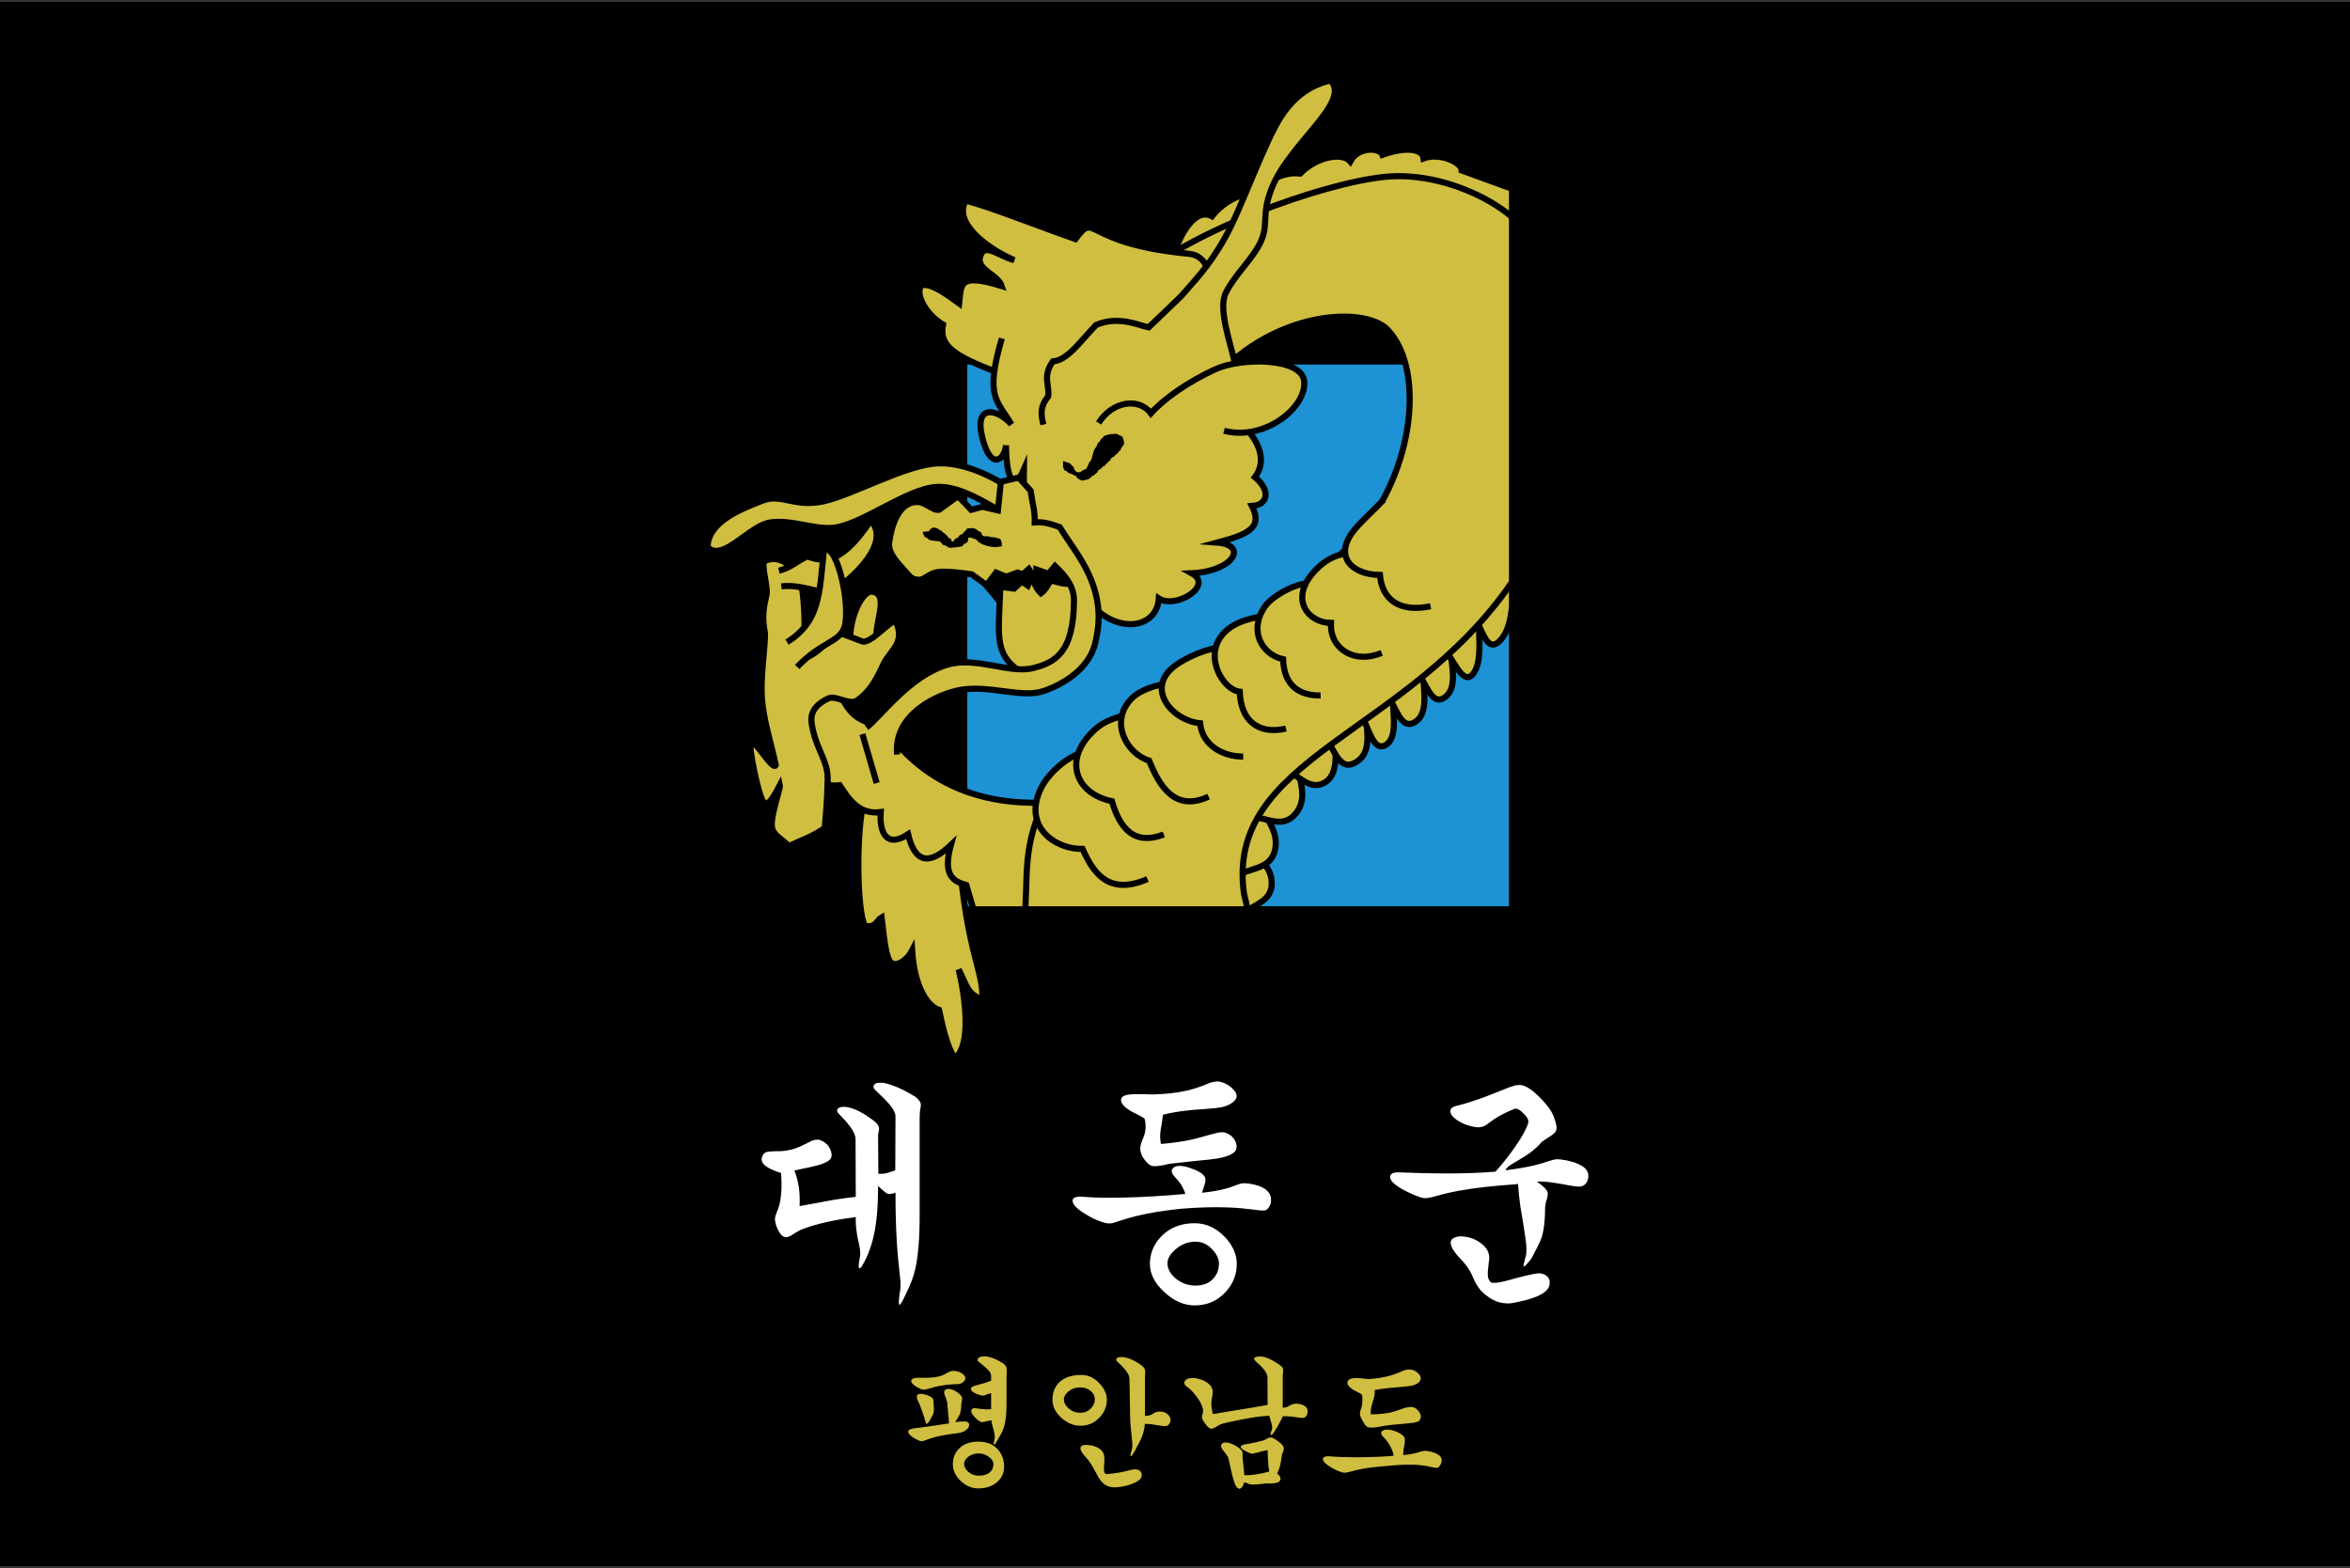 <svg width="1154" height="770" xmlns="http://www.w3.org/2000/svg" xmlns:xlink="http://www.w3.org/1999/xlink" overflow="hidden"><rect width="100%" height="100%" fill="#333333" stroke="none"/><defs><clipPath id="clip0"><rect x="63" y="-25" width="1154" height="770"></rect></clipPath></defs><g clip-path="url(#clip0)" transform="translate(-63 25)"><rect x="63" y="-24" width="1154" height="768"></rect><rect x="536.5" y="152.5" width="269" height="269" stroke="#000000" stroke-width="3" stroke-miterlimit="8" fill="#1D92D4"></rect><path d="M544.5 259.134 558.136 275.5 588.889 271.193 591.5 249.658 552.333 246.5 544.5 259.134Z" stroke="#000000" stroke-width="3" stroke-miterlimit="8" fill-rule="evenodd"></path><path d="M480.529 290.156C480.007 278.044 486.544 264.653 491.51 265.542 500.512 267.153 491.092 282.733 493.706 292.5" stroke="#000000" stroke-width="3" stroke-miterlimit="8" fill="#D0BE41" fill-rule="evenodd"></path><path d="M488.062 364.5C482.299 384.515 484.368 429.376 488.355 429.792 493.35 430.312 493.434 426.877 495.974 425.419 496.658 430.229 497.586 446.892 501.249 448.155 504.744 449.36 509.16 445.24 510.919 441.742 512.091 459.911 518.538 469.044 524.105 470.89 526.059 479.926 528.013 488.67 531.724 494.5 538.855 490.225 538.366 470.502 533.776 451.07 538.269 459.814 537.78 462.729 545.497 465.935 545.692 448.932 536.804 443.297 532.896 381.697L488.062 364.5Z" stroke="#000000" stroke-width="3" stroke-miterlimit="8" fill="#D0BE41" fill-rule="evenodd"></path><path d="M455.5 311.5 473.892 312.675C478.758 322.662 481.872 329.712 496.371 331.181 505.811 344.595 530.431 375.928 589.5 367.899L576.448 421.5 541.011 421.5 537.535 409.61C531.209 407.75 525.76 405.008 529.944 389.929 519.727 399.623 512.428 399.329 508.925 384.642 498.61 391.594 494.717 384.152 495.496 373.774 484.402 375.242 479.439 366.724 475.352 360.555 468.151 361.534 465.037 357.813 459.879 356.443Z" stroke="#000000" stroke-width="3" stroke-miterlimit="8" fill="#D0BE41" fill-rule="evenodd"></path><path d="M735.068 48.545C738.361 48.261 741.288 49.346 741.873 51.023 752.703 47.176 761.484 47.768 762.07 52.799 770.07 49.741 780.998 54.969 780.803 58.717L805.5 67.694 805.5 86.326 636.5 110.5C641.086 89.491 650.062 76.767 658.16 81.206 664.307 73.315 673.673 69.567 679.235 69.961 687.626 61.429 695.431 59.555 701.48 60.196 709.09 52.306 721.969 49.445 726.067 54.278 728.116 50.481 731.775 48.829 735.068 48.545Z" stroke="#000000" stroke-width="3" stroke-miterlimit="8" fill="#D0BE41" fill-rule="evenodd"></path><path d="M670.5 386.5C676.162 393.688 687.055 397.923 687.487 408.065 687.81 415.672 682.25 417.962 677.426 420.916L676.68 421.5 672.898 421.5Z" stroke="#000000" stroke-width="3" stroke-miterlimit="8" fill="#D0BE41" fill-rule="evenodd"></path><path d="M669.5 405.5C676.055 401.056 686.995 402.312 689.164 392.167 691.333 382.022 682.417 374.389 679.043 365.5" stroke="#000000" stroke-width="3" stroke-miterlimit="8" fill="#D0BE41" fill-rule="evenodd"></path><path d="M676.5 376.282C684.152 375.611 692.61 382.85 699.457 374.268 706.304 365.685 699.457 355.089 699.457 345.5" stroke="#000000" stroke-width="3" stroke-miterlimit="8" fill="#D0BE41" fill-rule="evenodd"></path><path d="M692.5 352.07C699.6 354.406 706 364.093 713.8 359.079 721.6 354.065 717.6 341.36 719.5 332.5" stroke="#000000" stroke-width="3" stroke-miterlimit="8" fill="#D0BE41" fill-rule="evenodd"></path><path d="M712.5 335.848C718 340.297 719.833 354.903 729 349.196 738.167 343.489 732.667 331.399 734.5 322.5" stroke="#000000" stroke-width="3" stroke-miterlimit="8" fill="#D0BE41" fill-rule="evenodd"></path><path d="M730.5 324.837C734.886 330.125 736.888 345.106 743.658 340.7 750.427 336.294 745.946 321.9 747.09 312.5" stroke="#000000" stroke-width="3" stroke-miterlimit="8" fill="#D0BE41" fill-rule="evenodd"></path><path d="M743.5 315.677C748.367 320.25 750.419 334.551 758.102 329.395 765.785 324.238 760.774 310.132 762.111 300.5" stroke="#000000" stroke-width="3" stroke-miterlimit="8" fill="#D0BE41" fill-rule="evenodd"></path><path d="M758.5 305.031C763.284 309.066 765.772 322.842 772.853 317.135 779.934 311.427 774.384 298.045 775.15 288.5" stroke="#000000" stroke-width="3" stroke-miterlimit="8" fill="#D0BE41" fill-rule="evenodd"></path><path d="M771.5 293.173C776.459 297.416 781.138 312.364 786.377 305.903 791.617 299.441 788.436 284.301 789.465 273.5" stroke="#000000" stroke-width="3" stroke-miterlimit="8" fill="#D0BE41" fill-rule="evenodd"></path><path d="M805.5 255.5 805.5 272.568 805.481 272.814C804.829 279.24 803.562 285.202 799.832 289.311 792.374 297.528 790.278 280.292 785.5 275.782Z" stroke="#000000" stroke-width="3" stroke-miterlimit="8" fill="#D0BE41" fill-rule="evenodd"></path><path d="M754.787 61.659C774.666 62.95 793.825 71.874 804.651 80.877L805.5 81.713 805.5 260.746 805.244 261.166C753.789 336.077 664.494 346.986 673.876 413.809L675.68 421.5 566.5 421.5 566.923 411.023C567.312 392.233 568.54 374.091 588.549 350.605 615.228 319.29 695.621 274.087 726.223 242.363 756.896 210.565 763.772 157.3 744.438 136.929 732.535 124.387 682.325 127.591 652.441 169.432L622.486 111.064C647.276 88.93 711.057 65.167 742.835 61.862 746.807 61.449 750.812 61.401 754.787 61.659Z" stroke="#000000" stroke-width="3" stroke-miterlimit="8" fill="#D0BE41" fill-rule="evenodd"></path><path d="M557.247 159.5C533.035 150.536 523.821 145.709 526.076 134.38 517.254 129.159 512.255 118.914 515.489 115.17 520.096 113.594 528.82 120.293 534.016 124.036 535.094 114.678 533.525 108.865 554.894 115.466 553.032 109.949 544.406 108.274 544.014 102.462 545.582 93.104 552.15 100.295 561.07 102.758 545.582 95.961 531.271 83.548 537.25 73.5 549.895 76.849 573.126 86.109 591.064 92.414 601.749 78.228 593.904 94.578 646.64 99.602 665.319 101.245 654.223 138.114 654.283 138.175" stroke="#000000" stroke-width="3" stroke-miterlimit="8" fill="#D0BE41" fill-rule="evenodd"></path><path d="M594.31 344.5C586.116 347.211 577.553 355.102 574.118 362.218 565.144 380.808 581.044 392.136 594.603 391.845 599.675 403.173 607.088 415.082 626.5 406.659" stroke="#000000" stroke-width="3" stroke-miterlimit="8" fill="#D0BE41" fill-rule="evenodd"></path><path d="M439.259 250.146C436.036 250.244 439.649 260.368 439.551 266.364 437.989 273.244 437.013 277.716 438.673 286.12 438.575 294.818 436.329 307.792 437.208 318.554 438.087 329.316 441.7 339.981 443.946 350.694 442.676 354.036 432.667 336.491 431.642 339.489 430.617 342.487 435.401 365.191 437.794 368.68 440.186 372.17 443.946 364.257 445.996 360.424 446.387 362.046 440.879 376.762 442.188 381.654 443.213 385.487 446.547 386.537 450.39 390.5 456.249 387.551 460.888 386.394 467.967 381.654 468.797 372.661 469.163 368.514 469.432 357.771 469.675 348.067 463.28 342.634 461.522 329.759 460.625 323.186 465.965 319.783 469.725 317.964 473.484 316.146 480.191 321.671 484.079 318.849 491.256 313.64 493.844 307.3 496.969 300.862 500.094 294.425 507.905 290.346 502.828 280.222 501.692 277.957 490.559 291.514 486.423 289.952L477.049 286.414C472.445 284.677 465.135 296.931 458.007 297.914 457.714 287.2 458.788 279.927 457.128 265.774 456.131 257.273 448.776 246.777 439.259 250.146Z" stroke="#000000" stroke-width="3" stroke-miterlimit="8" fill="#D0BE41" fill-rule="evenodd"></path><path d="M486.5 335.5 493.5 359.5" stroke="#000000" stroke-width="3" stroke-miterlimit="8" fill="none" fill-rule="evenodd"></path><path d="M554.246 263.155C553.269 289.142 550.828 296.803 566.549 306.5L580.025 303.882 593.5 291.955 592.328 259.082C589.692 262.282 587.348 262.573 579.146 259.955 577.486 262.088 576.412 264.803 574.166 266.355 571.725 264.027 571.041 261.118 569.479 258.5L567.721 262.573 564.792 260.536 560.983 264.027 554.246 263.155Z" stroke="#000000" stroke-width="3" stroke-miterlimit="8" fill="#D0BE41" fill-rule="evenodd"></path><path d="M561.912 217.052C555.787 212.113 539.176 201.842 523.398 202.533 507.619 203.225 481.6 218.138 467.243 221.2 452.886 224.261 446.712 217.15 437.254 220.903 427.797 224.656 410.5 230.977 410.5 243.718 417.85 251.125 430.933 233.15 441.077 231.57 451.22 229.99 461.804 234.78 471.359 234.237 485.31 233.443 507.913 214.879 523.104 214.089 538.294 213.299 556.13 229.002 562.5 229.496L561.912 217.052Z" stroke="#000000" stroke-width="3" stroke-miterlimit="8" fill="#D0BE41" fill-rule="evenodd"></path><path d="M596.5 254.633 600.346 255.5 603.601 250.295 606.855 243.645 610.997 247.404 614.547 241.91 620.465 244.223 625.79 239.018 627.269 241.042 630.524 235.837 635.258 239.018 642.062 231.5 646.5 233.813" stroke="#000000" stroke-width="3" stroke-miterlimit="8" fill="none" fill-rule="evenodd"></path><path d="M650.234 128.5 660.786 172.733 672.218 182.76C681.891 191.606 685.116 201.633 679.253 209.3 687.07 215.787 685.799 222.865 677.787 223.454 683.064 233.874 676.615 237.216 660.786 241.443 676.126 242.622 668.603 255.597 648.182 256.482 659.321 262.576 640.268 274.274 632.06 268.867 631.083 283.808 611.346 286.954 597.472 270.342L582.816 240.558 565.522 234.66C565.619 224.437 565.717 215.689 565.815 205.466 560.539 217.655 557.021 208.612 557.021 193.671 556.142 201.387 549.234 206.012 545.296 189.542 541.358 173.072 552.966 175.83 559.659 183.35 552.526 171.357 546.566 169.981 554.969 141.18" stroke="#000000" stroke-width="3" stroke-miterlimit="8" fill="#D0BE41" fill-rule="evenodd"></path><path d="M575.343 183.5C574.364 179.204 573.384 174.908 577.693 169.734 578.624 164.608 574.657 159.776 580.044 152.453 587.193 151.867 592.923 143.276 601.199 134.587 612.363 129.803 622.451 134.88 627.054 135.758L642.92 120.528C649.188 113.157 656.387 106.371 664.663 91.531 672.938 76.691 683.956 44.326 692.575 31.488 701.194 18.649 711.477 15.672 716.374 14.5 726.707 25.142 696.492 45.01 687.58 67.221 682.253 80.499 686.062 84.697 682.292 93.289 678.521 101.88 669.528 109.575 664.956 118.77 660.901 126.926 667.699 144.545 669.658 154.503" stroke="#000000" stroke-width="3" stroke-miterlimit="8" fill="#D0BE41" fill-rule="evenodd"></path><path d="M616.836 325.5C609.983 328.128 604.22 328.497 597.145 336.886 585.701 350.458 592.657 365.109 609.018 368.418 613.168 382.626 620.504 390.12 634.5 384.767" stroke="#000000" stroke-width="3" stroke-miterlimit="8" fill="#D0BE41" fill-rule="evenodd"></path><path d="M637.239 310.5C631.11 311.286 623.099 313.477 618.561 318.159 607.569 329.501 616.324 345.211 627.316 348.501 632.375 361.168 640.06 373.835 656.5 366.176" stroke="#000000" stroke-width="3" stroke-miterlimit="8" fill="#D0BE41" fill-rule="evenodd"></path><path d="M664.552 292.5C655.405 293.278 645.471 297.881 640.094 301.84 625.23 312.786 638.205 328.694 652.323 330.153 653.417 341.148 663.757 346.596 673.5 346.499" stroke="#000000" stroke-width="3" stroke-miterlimit="8" fill="#D0BE41" fill-rule="evenodd"></path><path d="M684.176 277.5C674.146 278.788 667.406 281.716 663.232 286.713 654.087 297.66 663.625 313.809 671.786 314.651 672.278 328.421 680.439 335.951 694.5 332.78" stroke="#000000" stroke-width="3" stroke-miterlimit="8" fill="#D0BE41" fill-rule="evenodd"></path><path d="M707.474 261.715C701.05 260.161 687.948 267.371 684.177 272.787 676.028 284.491 682.499 296.389 693.093 298.72 693.476 311.638 701.05 316.689 711.5 316.495" stroke="#000000" stroke-width="3" stroke-miterlimit="8" fill="#D0BE41" fill-rule="evenodd"></path><path d="M726.441 246.5C720.456 246.892 713.897 249.144 707.618 256.493 696.449 269.565 705.446 280.838 716.595 280.887 715.92 293.72 728.275 301.264 741.5 295.582" stroke="#000000" stroke-width="3" stroke-miterlimit="8" fill="#D0BE41" fill-rule="evenodd"></path><path d="M742.323 220.5C737.642 225.618 731.599 230.729 727.756 235.596 717.515 248.566 727.317 257.228 740.63 257.324 741.605 269.106 749.895 275.962 765.5 272.679" stroke="#000000" stroke-width="3" stroke-miterlimit="8" fill="#D0BE41" fill-rule="evenodd"></path><path d="M445.5 255.245C451.445 253.674 452.534 251.661 459.47 248.175 469.081 252.054 477.601 250.09 490.679 230.5 500.538 241.843 481.961 258.093 474.629 263.493 467.297 268.894 458.975 261.53 446.689 262.904" stroke="#000000" stroke-width="3" stroke-miterlimit="8" fill="#D0BE41" fill-rule="evenodd"></path><path d="M449.5 290.337C465.616 280.105 465.323 266.977 467.667 244.582 474.749 242.7 480.815 273.717 477.63 283.098 475.139 290.434 466.007 290.337 454.481 302.5" stroke="#000000" stroke-width="3" stroke-miterlimit="8" fill="#D0BE41" fill-rule="evenodd"></path><path d="M585.021 201.392 585.021 201.392C585.073 202.062 584.677 205.082 585.911 206.051 586.155 206.242 586.505 206.245 586.802 206.342 587.098 206.633 587.325 207.015 587.692 207.215 588.239 207.513 589.473 207.797 589.473 207.797 589.77 207.992 590.044 208.223 590.363 208.38 590.643 208.517 591.01 208.479 591.254 208.671 591.533 208.89 591.579 209.314 591.848 209.544 593.104 210.622 593.296 210.6 594.519 211 595.316 210.844 597.139 210.549 597.784 210.127L598.675 209.544C600.002 207.591 598.438 209.505 600.159 208.38 600.508 208.151 600.727 207.77 601.049 207.506 601.323 207.282 601.643 207.118 601.94 206.924 602.039 206.633 602.015 206.268 602.237 206.051 602.741 205.556 604.017 204.886 604.017 204.886 604.215 204.595 604.333 204.231 604.611 204.013 604.855 203.821 605.28 203.939 605.502 203.722 607.085 202.169 604.314 203.333 606.689 202.557 606.887 202.266 607.03 201.931 607.283 201.684 607.535 201.436 607.95 201.375 608.173 201.101 608.369 200.862 608.249 200.445 608.47 200.228 608.974 199.733 610.251 199.063 610.251 199.063 611.834 196.734 609.756 199.549 611.735 197.608 613.713 195.667 610.845 197.704 613.219 196.152 613.318 195.861 613.364 195.547 613.516 195.278 613.862 194.667 614.703 193.532 614.703 193.532 614.802 193.241 615 192.965 615 192.658 615 192.211 614.712 190.638 614.406 190.038 614.247 189.725 614.091 189.383 613.813 189.165 613.568 188.973 613.202 189.011 612.922 188.873 610.62 187.745 613.38 188.732 611.141 188 609.954 188.097 608.755 188.099 607.579 188.291 606.962 188.392 606.392 188.679 605.798 188.873L604.908 189.165C604.162 191.36 605.255 188.739 603.721 190.62 602.082 192.629 605.086 190.407 602.533 192.076 602.336 192.367 602.099 192.636 601.94 192.949 601.8 193.224 601.795 193.554 601.643 193.823 599.725 197.209 601.018 193.916 599.862 197.316 598.865 200.251 600.386 195.7 599.268 199.354 599.088 199.942 599.022 200.591 598.675 201.101 598.279 201.684 597.713 202.184 597.487 202.848 597.388 203.139 597.342 203.453 597.19 203.722 595.519 206.672 596.816 204.831 595.113 205.759 594.489 206.099 593.332 206.924 593.332 206.924 592.738 206.827 592.044 206.971 591.551 206.633 590.966 206.232 590.589 205.55 590.363 204.886 590.264 204.595 590.288 204.23 590.067 204.013 589.845 203.796 589.473 203.819 589.176 203.722 589.077 203.43 589.134 203.026 588.879 202.848 587.829 202.112 585.664 201.635 585.021 201.392Z" fill-rule="evenodd"></path><path d="M602.5 182.668C609.308 171.936 622.244 170.065 628.177 177.942 634.45 170.902 646.288 162.542 659.69 156.378 672.796 150.35 702.457 150.651 703.457 162.286 704.573 175.268 683.713 191.727 664.066 186.509" stroke="#000000" stroke-width="3" stroke-miterlimit="8" fill="#D0BE41" fill-rule="evenodd"></path><path d="M503.557 345.5C501.573 325.319 524.294 315.559 534.604 313.766 549.299 311.212 564.75 318.111 575.799 314.228 586.849 310.344 598.229 302.375 600.9 290.466 602.537 283.166 604.641 271.863 597.397 256.437 593.629 248.413 588.058 241.378 583.388 233.849 579.594 232.48 575.799 231.111 571.129 231.502 571.324 226.026 569.767 221.136 569.086 215.954L563.249 209.5 554.493 211.554 553.034 225.635 545.445 223.874 539.9 225.341 533.479 218.594 524.139 225.341C520.686 225.83 517.63 221.206 512.757 221.528 503.125 222.163 500.401 235.706 499.623 241.476 498.844 247.245 505.606 253.112 508.087 256.144 510.568 259.175 511.881 259.713 514.508 259.664 517.135 259.615 519.567 256.29 523.847 255.85 528.128 255.41 536.154 256.388 540.192 257.024L547.488 262.304 552.158 256.144 557.12 258.197 562.665 256.144 565.292 257.024 568.211 254.383 572.297 260.837 572.005 254.677 577.842 256.73 581.053 252.917C583.145 255.068 590.408 261.084 590.393 269.638 590.344 295.893 580.728 300.429 570.254 303.08 558.911 305.951 542.424 297.348 528.517 301.32 509.678 306.702 495.478 326.986 488.5 332.227" stroke="#000000" stroke-width="3" stroke-miterlimit="8" fill="#D0BE41" fill-rule="evenodd"></path><path d="M516 236.187 516 236.187C516.387 237.021 516.63 237.952 517.162 238.687 517.351 238.947 517.767 238.84 518.034 239 518.645 239.365 519.087 240.144 519.778 240.25 522.681 240.696 521.132 240.481 524.428 240.875 524.719 241.083 525.053 241.234 525.3 241.5 525.547 241.766 525.585 242.238 525.881 242.437 526.401 242.787 527.115 242.697 527.625 243.062 528.752 243.87 528.166 243.569 529.369 244 531.285 243.842 533.044 243.816 534.891 243.375 535.19 243.303 535.472 243.167 535.763 243.062 535.957 242.75 536.071 242.36 536.344 242.125 536.583 241.919 536.942 241.96 537.216 241.812 537.529 241.644 537.797 241.396 538.088 241.188 538.185 240.875 538.294 240.567 538.379 240.25 538.488 239.837 538.295 239.151 538.669 239 539.311 238.741 540.026 239.208 540.704 239.312 541.31 239.53 542.259 239.821 542.738 240.25 544.49 241.82 542.11 240.754 544.191 241.5 544.482 241.708 544.744 241.972 545.063 242.125 545.623 242.393 546.226 242.542 546.807 242.75 547.098 242.854 547.378 242.998 547.679 243.062 549.992 243.56 548.641 243.316 551.748 243.687 552.523 243.583 553.304 243.525 554.073 243.375 554.374 243.316 554.878 243.384 554.945 243.062 555.114 242.243 554.86 241.373 554.654 240.562 554.562 240.2 554.363 239.833 554.073 239.625 553.74 239.387 553.294 239.43 552.91 239.312 550.742 238.646 553.673 239.195 549.423 238.687 549.132 238.583 548.854 238.425 548.551 238.375 547.588 238.216 546.515 238.531 545.644 238.063 545.02 237.727 545.145 236.425 544.482 236.187 544.191 236.083 543.878 236.035 543.61 235.875 542.999 235.51 542.544 234.807 541.866 234.625L540.704 234.313C539.735 234.417 538.721 234.294 537.797 234.625 537.466 234.744 537.463 235.297 537.216 235.563 536.969 235.828 536.635 235.979 536.344 236.187 536.151 236.5 536.036 236.89 535.763 237.125 535.524 237.331 535.165 237.29 534.891 237.438 534.579 237.605 534.31 237.854 534.019 238.063 533.825 238.375 533.711 238.765 533.438 239 533.199 239.206 532.84 239.165 532.566 239.312 532.254 239.48 531.985 239.729 531.694 239.937 531.309 240.559 531.123 241.511 530.241 240.562 530.024 240.33 530.167 239.858 529.95 239.625 529.734 239.392 529.369 239.417 529.078 239.312 528.4 238.583 527.842 237.697 527.044 237.125 526.753 236.917 526.44 236.74 526.172 236.5 524.721 235.2 525.96 235.799 524.428 235.25 524.138 235.042 523.876 234.778 523.556 234.625 522.997 234.357 521.813 234 521.813 234 520.923 234.239 520.447 234.218 519.778 234.938 519.531 235.203 519.391 235.562 519.197 235.875L516 236.187Z" fill-rule="evenodd"></path><path d="M650.057 584.714C646.51 584.714 643.297 585.93 640.416 588.362 637.683 590.646 636.316 592.968 636.316 595.327 636.316 598.054 637.683 600.559 640.416 602.844 643.223 605.129 646.437 606.271 650.057 606.271 653.824 606.271 656.742 605.129 658.81 602.844 660.657 600.854 661.581 598.349 661.581 595.327 661.581 593.189 660.547 590.978 658.478 588.694 656.114 586.04 653.307 584.714 650.057 584.714ZM780.748 582.06 781.413 582.171C784.59 582.392 787.434 583.424 789.946 585.266 792.531 587.109 793.972 589.246 794.267 591.678 794.341 592.121 794.341 592.784 794.267 593.668 794.194 594.184 794.083 595.032 793.935 596.211 793.639 598.57 793.529 600.265 793.603 601.297 793.75 603.065 794.378 604.245 795.486 604.834 796.594 605.055 798.33 604.908 800.694 604.392 802.098 604.097 804.499 603.471 807.897 602.513 809.744 602.07 811.184 601.702 812.219 601.407 813.77 601.039 815.174 600.744 816.43 600.523 818.72 600.007 820.566 600.228 821.97 601.186 823.448 602.07 824.112 603.434 823.965 605.276 823.965 607.709 821.822 609.846 817.538 611.688 814.287 613.015 810.003 614.121 804.684 615.005 802.246 615.153 799.956 614.821 797.813 614.01 795.228 612.978 792.716 611.246 790.278 608.814 789.318 607.709 788.542 606.603 787.951 605.498 787.508 604.834 787.028 603.876 786.511 602.623 785.772 600.854 785.07 599.454 784.405 598.422 783.297 596.653 781.783 594.774 779.862 592.784 777.203 589.983 775.725 587.662 775.43 585.819 775.06 583.461 776.833 582.208 780.748 582.06ZM649.613 575.648C655.228 575.648 660.177 577.896 664.462 582.392 668.377 586.519 670.335 590.941 670.335 595.658 670.335 600.891 668.488 605.498 664.794 609.478 660.805 613.826 655.745 616 649.613 616 644.442 616 639.492 613.826 634.765 609.478 630.037 605.129 627.673 600.523 627.673 595.658 627.673 590.499 629.52 586.003 633.213 582.171 637.424 577.822 642.891 575.648 649.613 575.648ZM641.801 547.513C642.983 547.439 644.442 547.642 646.178 548.121 650.906 549.595 653.713 551.179 654.6 552.874 655.191 553.906 655.043 555.564 654.157 557.849L653.27 560.613 653.935 560.613C657.998 560.171 661.433 559.581 664.24 558.844 665.792 558.476 667.528 557.923 669.448 557.186 670.926 556.596 672.071 556.228 672.883 556.08 674.065 555.933 675.654 556.044 677.648 556.412 681.933 557.223 684.777 558.697 686.181 560.834 687.141 562.234 687.4 564.003 686.957 566.141 686.218 567.91 685.405 568.941 684.519 569.236 683.78 569.531 681.97 569.457 679.089 569.015 674.582 568.426 670.372 568.057 666.456 567.91 659.438 567.615 651.46 567.836 642.521 568.573 634.395 569.457 627.525 570.563 621.911 571.889 618.808 572.627 615.594 573.548 612.27 574.653 609.906 575.538 608.207 575.906 607.173 575.759 605.843 575.685 603.479 574.911 600.081 573.437 593.654 570.121 590.219 567.357 589.775 565.146 589.332 563.082 591.253 562.271 595.537 562.714 600.709 563.156 607.357 563.266 615.484 563.045 624.496 562.824 634.358 562.234 645.07 561.276 644.701 559.95 644.147 558.66 643.408 557.407 642.595 556.007 641.487 554.569 640.083 553.095 638.237 551.179 637.904 549.668 639.086 548.563 639.714 547.936 640.619 547.586 641.801 547.513ZM810.273 507.872C812.697 508.356 815.599 510.312 818.978 513.739 822.967 517.719 825.368 521.109 826.181 523.91 827.363 526.858 827.658 528.995 827.068 530.322 826.698 531.206 825.405 532.311 823.189 533.638L820.086 535.739C818.461 537.655 816.467 539.497 814.102 541.266 812.773 542.224 810.778 543.477 808.119 545.025 806.346 546.057 805.09 546.831 804.351 547.347 803.243 548.158 802.541 548.931 802.246 549.668 808.082 548.931 812.957 548.084 816.873 547.126 819.015 546.61 821.268 545.946 823.632 545.136 825.184 544.62 826.366 544.325 827.178 544.251 828.36 544.178 830.096 544.362 832.386 544.804 836.745 545.762 839.774 547.089 841.473 548.784 843.024 550.405 843.394 552.358 842.581 554.643 841.916 556.412 840.734 557.407 839.035 557.628 837.927 557.776 835.711 557.518 832.386 556.854 829.653 556.338 827.474 555.97 825.849 555.749 823.041 555.307 820.308 555.122 817.648 555.196 820.53 557.186 822.229 558.771 822.746 559.95 823.189 560.76 823.152 562.013 822.635 563.708 822.413 564.446 822.229 565.035 822.081 565.477 821.933 566.288 821.822 567.099 821.749 567.91 821.749 573.658 821.268 578.302 820.308 581.839 819.643 583.977 818.387 586.704 816.54 590.02L815.1 592.895C812.884 595.769 811.591 597.095 811.222 596.874 811 596.727 811.184 595.621 811.775 593.558L812.44 591.126C812.662 589.504 812.625 587.367 812.33 584.714 812.108 583.092 811.702 580.328 811.11 576.422 810.446 572.516 809.929 569.457 809.559 567.246 809.042 563.414 808.673 559.766 808.451 556.302L807.454 556.523C796.447 557.26 787.249 558.292 779.862 559.618 775.725 560.355 771.625 561.313 767.562 562.492 764.902 563.229 763.019 563.487 761.911 563.266 760.655 563.119 758.069 562.124 754.154 560.281 748.539 557.481 745.695 555.085 745.622 553.095 745.548 551.474 746.877 550.663 749.611 550.663 758.402 551.032 766.306 551.216 773.324 551.216 782.263 551.216 790.278 550.921 797.37 550.332 800.842 546.499 804.13 542.335 807.232 537.839 810.63 532.901 812.662 529.179 813.327 526.673 813.918 525.42 813.253 523.836 811.332 521.92 809.411 519.93 807.86 519.119 806.678 519.487 803.428 520.814 800.694 522.141 798.478 523.467 797.222 524.204 795.819 525.162 794.267 526.342 793.159 527.226 792.31 527.779 791.719 528 790.832 528.369 789.761 528.553 788.505 528.553 786.437 528.332 784.331 527.816 782.189 527.005 780.195 526.121 778.532 525.126 777.203 524.02 775.873 522.841 775.208 521.735 775.208 520.703 775.134 519.598 775.947 518.75 777.646 518.161 781.339 517.276 785.366 516.06 789.724 514.512 792.236 513.628 795.597 512.338 799.808 510.643 802.32 509.611 804.019 508.948 804.905 508.653 806.383 508.137 807.417 507.879 808.008 507.879 808.71 507.713 809.465 507.711 810.273 507.872ZM494.654 506.663C496.353 506.516 498.569 506.958 501.302 507.99 504.553 509.096 508.32 510.975 512.605 513.628 513.935 514.734 514.747 515.729 515.043 516.613 515.265 517.203 515.227 518.198 514.932 519.598 514.784 520.335 514.711 520.925 514.711 521.367 514.637 522.104 514.6 522.878 514.6 523.688L514.6 572.221C514.6 583.055 513.898 591.641 512.494 597.98 511.608 601.886 510.093 605.94 507.951 610.141 506.03 614.415 504.885 616.221 504.516 615.558 504.294 615.116 504.368 613.384 504.737 610.362L505.07 608.483C505.218 607.229 505.255 605.792 505.181 604.171 505.107 603.139 504.922 601.333 504.627 598.754 504.036 593.668 503.629 589.099 503.408 585.045 502.964 577.896 502.743 569.752 502.743 560.613 501.118 561.276 499.825 561.461 498.865 561.166 498.2 560.871 497.128 560.06 495.651 558.734L494.21 557.297C494.21 566.878 493.546 574.837 492.216 581.176 491.256 585.524 489.926 589.504 488.227 593.116 486.528 596.58 485.456 598.127 485.013 597.759 484.496 597.464 484.57 595.695 485.235 592.452 485.456 591.347 485.493 590.167 485.346 588.915 485.272 588.104 485.05 586.851 484.681 585.156 484.164 583.018 483.831 581.286 483.683 579.96 483.314 577.601 483.166 575.169 483.24 572.663 478.291 573.253 473.674 574.027 469.389 574.985 463.996 576.164 459.453 577.528 455.759 579.075L453.321 580.513C451.253 581.987 449.738 582.65 448.778 582.503 447.153 582.355 445.675 580.623 444.346 577.307 443.755 575.611 443.496 574.248 443.57 573.216 443.644 572.479 443.939 571.484 444.456 570.231 445.343 568.167 445.934 566.141 446.229 564.151 446.82 560.76 446.931 556.375 446.562 550.995 443.533 550.037 441.28 549.079 439.802 548.121 437.512 546.647 436.626 545.062 437.143 543.367 437.438 542.04 438.177 541.156 439.359 540.714 440.098 540.492 441.686 540.345 444.124 540.271L446.34 540.271C449 540.124 451.474 539.645 453.765 538.834 455.094 538.392 456.756 537.655 458.751 536.623 460.155 535.886 461.189 535.37 461.854 535.075 462.962 534.707 464.07 534.56 465.178 534.633 468.133 535.591 470.054 537.36 470.94 539.94 471.827 542.372 471.383 544.104 469.611 545.136 468.428 545.946 466.545 546.683 463.959 547.347 462.408 547.789 459.933 548.342 456.535 549.005L453.1 549.779C454.134 552.358 454.872 555.159 455.316 558.181 455.685 560.982 455.796 564.003 455.648 567.246L462.297 566.03C466.655 565.219 470.054 564.593 472.491 564.151 476.628 563.487 480.211 563.008 483.24 562.714L483.129 534.191C483.055 532.422 482.095 530.322 480.248 527.89 478.992 526.194 477.109 524.094 474.597 521.588 473.932 520.851 473.858 520.151 474.375 519.487 474.892 518.824 475.89 518.492 477.367 518.492 478.992 518.492 480.95 518.971 483.24 519.93 485.973 521.109 488.929 522.915 492.105 525.347 493.509 526.452 494.321 527.447 494.543 528.332 494.764 528.921 494.728 529.769 494.432 530.874 494.358 531.316 494.284 531.685 494.21 531.98 494.21 532.422 494.21 532.864 494.21 533.306L494.321 551.327C495.577 551.474 497.018 551.364 498.643 550.995 499.973 550.627 501.302 550.184 502.632 549.668L502.743 523.136C502.743 521.588 501.783 519.672 499.862 517.387 498.31 515.544 495.947 513.149 492.77 510.201 491.957 509.39 491.736 508.653 492.105 507.99 492.401 507.179 493.25 506.737 494.654 506.663ZM661.027 506C663.834 506.368 666.272 507.585 668.34 509.648 670.63 511.859 670.889 513.849 669.116 515.618 667.712 517.018 665.755 518.013 663.243 518.603 661.618 518.971 658.663 519.303 654.378 519.598 650.611 519.819 647.619 520.077 645.402 520.372 641.487 520.814 637.719 521.477 634.1 522.362 634.026 523.099 633.915 523.91 633.767 524.794 633.693 525.384 633.583 526.157 633.435 527.116 633.066 529.032 632.844 530.469 632.77 531.427 632.622 533.122 632.733 534.891 633.102 536.734 638.2 536.291 642.817 535.665 646.954 534.854 649.392 534.338 652.384 533.565 655.929 532.533 657.407 532.164 658.478 531.869 659.143 531.648 660.325 531.354 661.396 531.132 662.356 530.985 663.76 530.838 665.127 531.169 666.456 531.98 667.638 532.643 668.599 533.601 669.338 534.854 670.076 536.107 670.372 537.286 670.224 538.392 670.15 539.645 669.559 540.603 668.451 541.266 666.9 542.372 664.462 543.219 661.138 543.809 659.069 544.178 655.154 544.62 649.392 545.136L637.313 546.462C632.955 547.568 630.037 547.899 628.559 547.457 627.229 547.089 625.678 545.541 623.905 542.814 623.092 541.045 622.797 539.461 623.018 538.06 623.092 537.25 623.462 536.034 624.127 534.412 624.792 532.938 625.198 531.685 625.346 530.653 625.641 529.032 625.641 527.3 625.346 525.457L625.124 524.573C625.05 524.278 624.681 523.946 624.016 523.578 623.646 523.357 622.908 522.951 621.8 522.362 619.288 521.182 617.478 520.151 616.37 519.266 614.449 517.866 613.489 516.502 613.489 515.176 613.489 513.776 614.671 512.891 617.035 512.523 618.956 512.228 622.908 512.191 628.892 512.412 635.245 512.265 640.711 511.675 645.292 510.643 647.877 510.127 650.869 509.206 654.267 507.879 655.819 507.216 656.927 506.774 657.592 506.553 658.774 506.258 659.919 506.074 661.027 506Z" fill="#FFFFFF" fill-rule="evenodd"></path><path d="M543.599 688.673C541.563 688.673 539.815 689.263 538.354 690.444 537.07 691.494 536.429 692.61 536.429 693.791 536.429 695.147 537.093 696.437 538.421 697.662 539.881 698.974 541.629 699.63 543.665 699.63 545.967 699.63 547.737 699.105 548.977 698.056 550.216 697.05 550.835 695.628 550.835 693.791 550.835 692.653 550.127 691.538 548.711 690.444 547.162 689.263 545.458 688.673 543.599 688.673ZM596.578 684.474 596.976 684.539C599.233 684.67 601.114 685.217 602.619 686.179 604.035 687.054 604.876 688.17 605.142 689.526 605.275 690.051 605.341 690.751 605.341 691.625 605.297 692.15 605.253 692.938 605.208 693.988 605.076 695.519 605.053 696.59 605.142 697.203 605.23 698.165 605.607 698.712 606.271 698.843 608.483 698.712 610.652 698.449 612.777 698.056 614.193 697.793 616.295 697.312 619.084 696.612 620.456 696.35 621.562 696.481 622.403 697.006 623.244 697.487 623.665 698.274 623.665 699.368 623.665 700.899 622.337 702.211 619.681 703.305 617.513 704.267 614.879 704.923 611.781 705.273 609.966 705.448 608.417 705.295 607.134 704.814 605.629 704.245 604.345 703.195 603.283 701.664 602.973 701.271 602.619 700.724 602.221 700.024 601.955 699.587 601.557 698.865 601.026 697.859 600.096 696.153 599.366 694.862 598.835 693.988 597.905 692.544 597.042 691.407 596.246 690.576 594.343 688.563 593.457 687.011 593.59 685.917 593.767 684.955 594.763 684.474 596.578 684.474ZM543.333 682.899C547.671 682.899 550.99 684.277 553.292 687.032 555.151 689.307 556.08 692.019 556.08 695.169 556.08 698.187 554.951 700.702 552.694 702.714 550.304 704.814 547.184 705.864 543.333 705.864 540.279 705.864 537.469 704.683 534.902 702.321 532.246 699.871 530.918 697.093 530.918 693.988 530.918 690.926 531.914 688.389 533.906 686.376 536.163 684.058 539.306 682.899 543.333 682.899ZM686.735 680.865C687.399 680.821 688.284 681.149 689.39 681.849 691.603 683.293 692.909 684.517 693.307 685.523 693.573 686.179 693.462 687.032 692.975 688.082 692.798 688.432 692.688 688.717 692.643 688.935 692.511 689.242 692.444 689.548 692.444 689.854 692.134 692.041 691.847 693.681 691.581 694.775 691.404 695.475 691.161 696.175 690.851 696.875L690.187 698.646C690.762 698.996 691.205 699.455 691.515 700.024 691.869 700.636 691.935 701.205 691.714 701.73 691.492 702.342 690.895 702.802 689.921 703.108 688.771 703.414 687.177 703.502 685.141 703.37 681.733 703.808 679.365 704.005 678.038 703.961 677.197 703.961 676.444 703.808 675.78 703.502 675.515 703.37 675.271 703.261 675.05 703.174 674.74 703.042 674.386 702.955 673.988 702.911 673.412 704.88 672.66 705.907 671.731 705.995 670.713 706.083 669.85 705.055 669.141 702.911 668.787 701.861 668.455 700.724 668.146 699.499 667.969 698.756 667.703 697.618 667.349 696.087 667.128 694.906 666.928 694.009 666.751 693.397 666.53 692.391 666.309 691.451 666.087 690.576 665.822 690.095 665.512 689.613 665.158 689.132 664.937 688.826 664.627 688.432 664.229 687.951 663.476 686.989 663.011 686.311 662.834 685.917 662.525 685.261 662.547 684.648 662.901 684.08 663.432 683.336 664.45 683.118 665.955 683.424 667.415 683.686 669.031 684.408 670.801 685.589 671.952 686.333 672.682 687.032 672.992 687.689 673.169 688.082 673.235 688.695 673.191 689.526 673.191 689.92 673.191 690.204 673.191 690.379 673.191 690.729 673.213 691.079 673.258 691.429L674.054 699.434C675.736 699.434 677.506 699.302 679.365 699.04 681.667 698.734 683.968 698.253 686.27 697.596 686.137 697.028 686.004 696.065 685.872 694.709 685.827 693.878 685.739 692.479 685.606 690.51L685.473 687.032C684.411 687.251 683.393 687.47 682.419 687.689 681.888 687.864 681.202 688.06 680.361 688.279L678.303 688.738C677.772 688.826 677.285 688.782 676.843 688.607 676.489 688.476 675.803 688.148 674.784 687.623L674.32 687.361C672.771 686.573 672.107 685.873 672.328 685.261 672.549 684.648 673.7 684.233 675.78 684.014 677.064 683.796 678.48 683.511 680.029 683.161 681.224 682.855 682.53 682.527 683.946 682.177L684.61 681.718C685.584 681.149 686.292 680.865 686.735 680.865ZM744.693 676.994C745.843 677.081 747.127 677.387 748.543 677.912 750.801 678.918 752.173 679.881 752.659 680.799 752.969 681.455 752.969 682.658 752.659 684.408 752.482 685.326 752.35 686.048 752.261 686.573 752.128 687.536 752.062 688.498 752.062 689.46L752.128 689.526C754.208 689.307 756.001 689.023 757.506 688.673 758.347 688.498 759.298 688.235 760.361 687.885 761.29 687.579 762.02 687.426 762.551 687.426 763.304 687.383 764.388 687.536 765.805 687.885 768.15 688.454 769.722 689.329 770.518 690.51 771.182 691.604 771.16 692.763 770.452 693.988 770.009 695.037 769.412 695.628 768.659 695.759 768.173 695.847 767.11 695.694 765.473 695.3 764.455 695.081 763.614 694.906 762.95 694.775 761.843 694.6 760.759 694.469 759.697 694.381 757.705 694.163 755.138 694.119 751.996 694.25 750.137 694.338 747.127 694.556 742.967 694.906L742.568 694.972C738.452 695.278 734.889 695.715 731.88 696.284 730.198 696.59 728.361 697.028 726.369 697.596 724.732 698.034 723.537 698.209 722.784 698.121 721.855 698.034 720.283 697.443 718.07 696.35 716.167 695.344 714.773 694.403 713.888 693.528 713.047 692.741 712.626 692.063 712.626 691.494 712.626 690.969 712.959 690.576 713.622 690.313 714.198 690.095 714.972 690.029 715.946 690.116 719.177 690.423 723.891 690.576 730.087 690.576 736.682 690.532 742.413 690.291 747.282 689.854 747.326 689.067 746.972 687.842 746.22 686.179 745.29 684.124 744.029 682.308 742.435 680.734 741.683 680.034 741.285 679.377 741.241 678.765 741.196 678.197 741.484 677.759 742.104 677.453 742.723 677.103 743.586 676.95 744.693 676.994ZM514.935 659.425C515.721 659.393 516.778 659.584 518.105 659.999 519.699 660.612 520.672 661.181 521.026 661.705 521.336 662.099 521.469 662.843 521.425 663.936L521.491 665.38C521.712 666.736 521.668 667.939 521.358 668.989 521.181 669.601 520.805 670.345 520.23 671.219L519.632 672.401C518.88 673.625 518.349 674.216 518.039 674.172 517.862 674.128 517.619 673.582 517.309 672.532L517.109 671.876C516.755 670.651 516.357 669.404 515.914 668.136 515.428 666.736 514.941 665.424 514.454 664.199L514.321 663.936C513.303 662.23 512.993 660.984 513.392 660.196 513.635 659.715 514.15 659.458 514.935 659.425ZM529.325 657.047C530.343 657.178 531.516 657.659 532.844 658.49 534.216 659.409 535.035 660.24 535.3 660.984 535.521 661.465 535.521 662.165 535.3 663.083L535.035 664.527C535.079 666.277 534.88 667.808 534.437 669.12 534.172 669.82 533.707 670.673 533.043 671.679 532.822 672.029 532.645 672.313 532.512 672.532 532.335 672.794 532.224 673.079 532.18 673.385 532.932 673.21 533.663 673.1 534.371 673.057 535.123 673.013 535.898 672.991 536.694 672.991 537.58 672.991 538.221 673.232 538.62 673.713 538.974 674.238 539.018 674.85 538.753 675.55 538.487 676.25 537.934 676.884 537.093 677.453 536.163 678.065 534.99 678.481 533.574 678.699 529.192 679.224 525.541 679.837 522.62 680.537 520.982 680.974 519.345 681.499 517.707 682.111 516.645 682.549 515.892 682.746 515.45 682.702 514.874 682.658 513.923 682.286 512.595 681.587 510.072 680.099 508.877 678.896 509.01 677.978 509.054 677.103 510.183 676.534 512.396 676.272 514.255 676.097 516.689 675.791 519.699 675.353 522.177 675.003 525.231 674.544 528.86 673.975L529.06 673.975 528.13 663.543C527.997 663.061 527.842 662.558 527.665 662.034 527.577 661.727 527.422 661.29 527.201 660.721 526.891 659.934 526.714 659.365 526.67 659.015 526.581 658.49 526.67 658.075 526.935 657.769 527.422 657.112 528.219 656.872 529.325 657.047ZM593.391 656.259C591.222 656.259 589.319 656.916 587.682 658.228 586.177 659.496 585.424 660.831 585.424 662.23 585.424 663.718 586.177 665.139 587.682 666.495 589.319 667.983 591.222 668.726 593.391 668.726 595.648 668.726 597.463 667.961 598.835 666.43 600.03 665.161 600.627 663.761 600.627 662.23 600.627 660.612 599.986 659.234 598.702 658.097 597.286 656.872 595.516 656.259 593.391 656.259ZM594.055 650.157C597.419 650.157 600.384 651.557 602.951 654.357 605.341 656.894 606.536 659.562 606.536 662.362 606.536 665.599 605.341 668.486 602.951 671.023 600.428 673.735 597.308 675.091 593.59 675.091 590.271 675.091 587.173 673.822 584.296 671.285 581.33 668.661 579.847 665.686 579.847 662.362 579.847 658.862 580.932 656.019 583.101 653.832 585.579 651.382 589.231 650.157 594.055 650.157ZM531.45 648.123C533.574 648.298 535.189 648.976 536.296 650.157 537.535 651.426 537.292 652.695 535.566 653.963 535.035 654.269 534.57 654.466 534.172 654.554 533.862 654.641 533.331 654.685 532.578 654.685 531.56 654.685 530.653 654.728 529.856 654.816 528.396 654.903 526.758 655.122 524.943 655.472L524.545 655.472C523.483 655.691 522.465 655.931 521.491 656.194 520.916 656.369 520.208 656.588 519.367 656.85 517.818 657.287 516.755 657.462 516.18 657.375 515.605 657.287 514.498 656.784 512.86 655.866 510.869 654.554 510.116 653.482 510.603 652.651 511.046 651.907 512.174 651.535 513.989 651.535 518.238 651.667 521.513 651.47 523.815 650.945 525.187 650.638 526.537 650.092 527.865 649.304 528.484 648.954 528.971 648.692 529.325 648.517 529.945 648.298 530.653 648.167 531.45 648.123ZM755.116 647.467C756.754 647.511 758.192 648.145 759.431 649.37 760.848 650.682 761.047 652.06 760.029 653.504 759.188 654.422 757.926 655.057 756.245 655.407 755.138 655.669 753.08 655.91 750.07 656.128 747.813 656.303 746.021 656.456 744.693 656.588 742.391 656.85 740.178 657.178 738.054 657.572 738.142 658.665 738.076 659.737 737.855 660.787 737.722 661.399 737.456 662.318 737.058 663.543 736.704 664.636 736.46 665.533 736.328 666.233 736.106 667.283 736.04 668.376 736.128 669.514 739.758 669.47 742.878 669.185 745.489 668.661 746.994 668.354 748.72 667.829 750.668 667.086 751.686 666.692 752.438 666.43 752.925 666.298 753.722 666.08 754.541 665.948 755.381 665.905 757.063 665.686 758.524 666.43 759.763 668.136 761.047 669.885 761.047 671.438 759.763 672.794 759.232 673.144 758.325 673.428 757.041 673.647 756.245 673.735 754.74 673.888 752.527 674.107 750.137 674.281 748.211 674.456 746.751 674.631 744.228 674.894 741.794 675.266 739.448 675.747 737.014 676.141 735.31 676.097 734.336 675.616 733.716 675.266 732.964 674.26 732.079 672.597L731.481 671.416C730.994 670.454 730.773 669.645 730.817 668.989 730.817 668.551 730.95 667.939 731.216 667.151 731.57 666.233 731.791 665.424 731.88 664.724 732.057 663.543 732.079 662.187 731.946 660.656L731.88 660.065C731.791 659.846 731.548 659.606 731.149 659.343 730.884 659.212 730.375 658.95 729.622 658.556 728.117 657.812 727.055 657.178 726.436 656.653 725.285 655.778 724.687 654.882 724.643 653.963 724.776 652.782 725.639 652.06 727.232 651.798 728.737 651.579 731.326 651.71 735 652.191 738.895 651.929 742.281 651.404 745.157 650.617 746.839 650.179 748.72 649.523 750.801 648.648 751.819 648.167 752.571 647.861 753.058 647.73 753.766 647.511 754.452 647.423 755.116 647.467ZM613.441 641.365C614.636 641.321 616.03 641.584 617.623 642.152 619.526 642.852 621.518 643.968 623.598 645.499 624.483 646.199 625.037 646.877 625.258 647.533 625.391 647.97 625.413 648.692 625.324 649.698L625.258 651.535 625.258 670.235C626.276 670.235 627.117 670.126 627.781 669.907 628.223 669.776 628.732 669.514 629.308 669.12 629.795 668.814 630.193 668.595 630.503 668.464 631.078 668.245 631.764 668.136 632.561 668.136 634.154 668.136 635.46 668.595 636.478 669.514 637.452 670.388 637.894 671.395 637.806 672.532 637.54 674.063 636.854 674.959 635.747 675.222 635.039 675.353 633.579 675.222 631.366 674.828 630.126 674.61 629.153 674.456 628.445 674.369 627.294 674.238 626.21 674.172 625.191 674.172 625.059 676.316 624.55 678.524 623.665 680.799 623.134 682.068 622.315 683.664 621.208 685.589L620.611 686.836C619.416 689.067 618.641 690.138 618.287 690.051 617.977 689.963 618.154 688.892 618.818 686.836 618.995 686.048 619.084 685.152 619.084 684.146 619.039 683.489 618.929 682.33 618.752 680.668 618.486 678.393 618.287 676.425 618.154 674.763 617.977 671.963 617.889 668.923 617.889 665.642L617.623 651.929C617.623 650.748 616.937 649.304 615.565 647.598 614.547 646.33 613.241 644.996 611.648 643.596 611.073 643.071 610.962 642.568 611.316 642.087 611.67 641.606 612.378 641.365 613.441 641.365ZM681.424 641.103C682.486 641.015 683.791 641.256 685.34 641.824 687.111 642.524 689.08 643.64 691.249 645.171 692.223 645.783 692.82 646.395 693.042 647.008 693.174 647.402 693.174 648.014 693.042 648.845L692.909 650.485 692.909 666.233C693.573 666.233 694.192 666.145 694.768 665.97 695.078 665.883 695.498 665.664 696.029 665.314 696.737 664.921 697.313 664.658 697.755 664.527 698.552 664.264 699.526 664.199 700.677 664.33 702.358 664.593 703.575 665.117 704.328 665.905 705.125 666.736 705.346 667.829 704.992 669.185 704.682 670.279 704.129 670.935 703.332 671.154 702.801 671.285 701.628 671.219 699.813 670.957 698.574 670.782 697.578 670.651 696.826 670.563 695.498 670.432 694.192 670.388 692.909 670.432 692.732 671.001 692.267 671.963 691.515 673.319 690.851 674.631 690.076 675.987 689.191 677.387 688.217 678.962 687.531 679.706 687.133 679.618 686.735 679.531 686.867 678.721 687.531 677.19 687.753 676.578 687.775 675.791 687.598 674.828 687.509 674.26 687.244 673.319 686.801 672.007L686.294 670.164 682.187 670.481C680.417 670.689 678.502 670.979 676.444 671.351 674.01 671.744 670.491 672.444 665.888 673.45L663.498 674.041C662.879 674.216 662.259 674.456 661.639 674.763 661.285 674.981 660.821 675.266 660.245 675.616 659.095 676.316 658.254 676.622 657.722 676.534 656.926 676.447 655.974 675.659 654.868 674.172 653.982 672.904 653.451 671.963 653.274 671.351 653.186 670.913 653.23 670.367 653.407 669.71 653.54 669.317 653.628 668.989 653.673 668.726 653.761 668.289 653.805 667.829 653.805 667.348 653.451 665.292 652.345 663.04 650.486 660.59 648.848 658.447 647.189 656.806 645.507 655.669 644.976 655.275 644.666 654.794 644.577 654.225 644.533 653.701 644.71 653.219 645.108 652.782 645.551 652.301 646.193 651.973 647.034 651.798 647.963 651.579 649.092 651.579 650.42 651.798 652.633 652.235 654.447 652.957 655.863 653.963 657.545 655.144 658.431 656.609 658.519 658.359 658.475 658.928 658.431 659.496 658.386 660.065 658.342 660.459 658.254 660.962 658.121 661.574 657.899 662.843 657.811 663.871 657.855 664.658 657.855 665.927 658.121 667.501 658.652 669.382L666.751 668.004C671 667.348 674.276 666.823 676.577 666.43L685.473 664.872 685.407 651.142C685.318 650.004 684.721 648.758 683.614 647.402 682.862 646.439 681.91 645.455 680.76 644.449 679.432 643.355 678.79 642.568 678.834 642.087 678.879 641.518 679.742 641.19 681.424 641.103ZM547.068 641.037C547.765 641.103 548.512 641.256 549.308 641.496 551.3 642.065 553.447 643.093 555.748 644.58 556.545 645.149 557.054 645.827 557.275 646.614 557.408 647.139 557.43 648.014 557.342 649.239L557.275 651.142 557.275 664.199C557.275 668.967 556.899 672.663 556.146 675.288 555.748 676.862 554.974 678.568 553.823 680.405L553.026 681.783C551.875 683.927 551.212 684.802 551.034 684.408 550.902 684.189 551.012 683.249 551.366 681.587 551.543 680.799 551.543 679.902 551.366 678.896 551.234 678.328 550.99 677.387 550.636 676.075 550.415 675.288 550.238 674.675 550.105 674.238 549.972 673.538 549.884 672.925 549.84 672.401 549.22 672.488 548.645 672.597 548.113 672.729 547.804 672.816 547.383 672.925 546.852 673.057 545.967 673.275 545.347 673.363 544.993 673.319 544.55 673.232 543.931 672.882 543.134 672.269 540.921 670.388 539.859 668.879 539.948 667.742 540.08 666.605 541.098 666.233 543.001 666.626 544.329 666.845 545.591 666.977 546.786 667.02 547.759 667.064 548.733 667.042 549.707 666.955L549.707 659.081C549.087 659.212 548.534 659.365 548.047 659.54 547.737 659.671 547.383 659.824 546.985 659.999 546.321 660.262 545.834 660.371 545.524 660.328 545.082 660.284 544.241 660.065 543.001 659.671 541.01 658.884 539.948 658.075 539.815 657.244 539.638 656.413 540.324 655.8 541.873 655.407 543.422 655.013 544.838 654.619 546.122 654.225 547.449 653.832 548.645 653.416 549.707 652.979L549.707 650.485C549.707 649.567 549.087 648.495 547.848 647.27 547.051 646.483 545.613 645.258 543.532 643.596 543.001 643.202 542.891 642.743 543.201 642.218 543.51 641.649 544.152 641.278 545.126 641.103 545.723 640.993 546.371 640.971 547.068 641.037Z" fill="#D0BE41" fill-rule="evenodd"></path></g></svg>